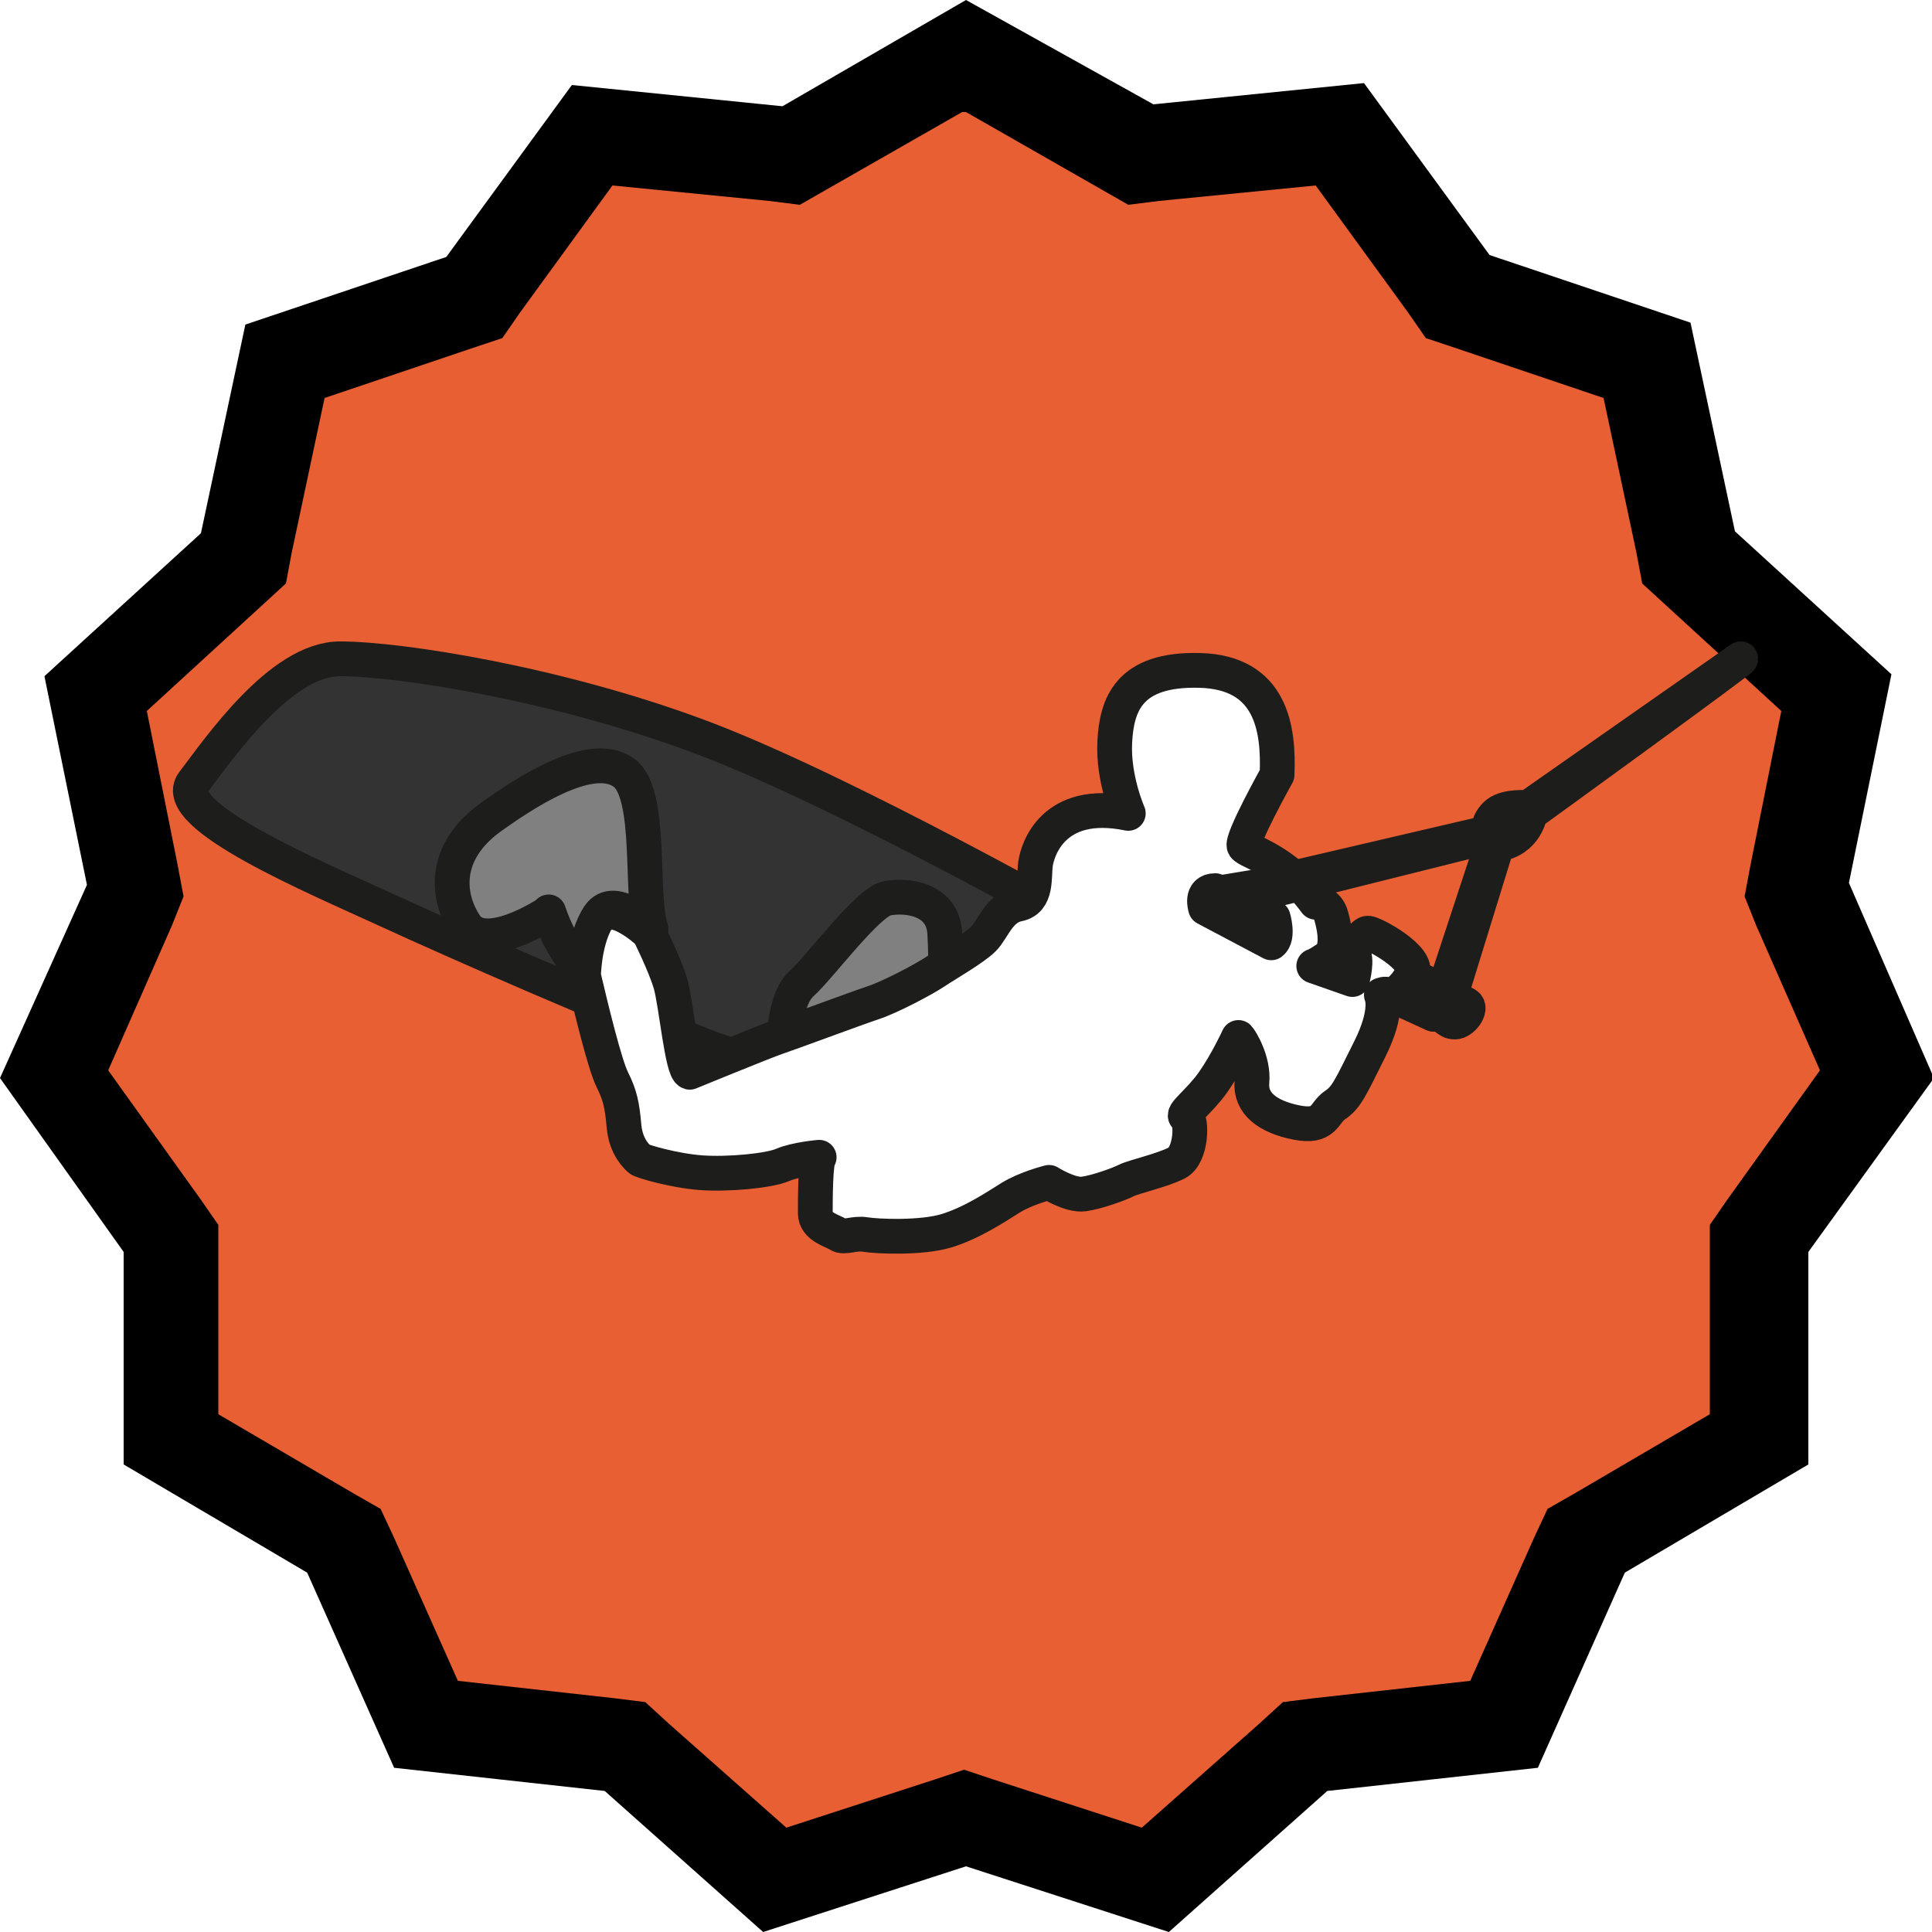 <?xml version="1.0" encoding="UTF-8"?>
<svg id="Layer_1" xmlns="http://www.w3.org/2000/svg" version="1.1" viewBox="0 0 100 100">
  <!-- Generator: Adobe Illustrator 29.3.1, SVG Export Plug-In . SVG Version: 2.1.0 Build 151)  -->
  <defs>
    <style>
      .st0, .st1, .st2, .st3 {
        stroke: #1d1d1b;
        stroke-linejoin: round;
        stroke-width: 1.8px;
      }

      .st4 {
        fill: #e85f34;
      }

      .st1 {
        fill: #333;
      }

      .st2 {
        fill: gray;
      }

      .st3 {
        fill: #fff;
      }
    </style>
  </defs>
  <g>
    <polygon class="st4" points="32.4 90.3 22.1 89.1 17.9 79.6 9 74.4 8.9 64 2.9 55.5 7 46 4.9 35.8 12.6 28.8 14.8 18.6 24.6 15.4 30.7 7 41 8 50 2.9 59 8 69.3 7 75.4 15.4 85.2 18.6 87.4 28.8 95.1 35.8 93 46 97.1 55.5 91.1 64 91 74.4 82.1 79.6 77.9 89.1 67.6 90.3 59.9 97.2 50 94 40.1 97.2 32.4 90.3"/>
    <path d="M50,5.8l7,4,1.4.8,1.6-.2,8.1-.8,4.8,6.6.9,1.3,1.5.5,7.7,2.6,1.7,8,.3,1.6,1.2,1.1,6,5.5-1.6,8-.3,1.6.6,1.5,3.3,7.5-4.8,6.7-.9,1.3v1.6s0,8.2,0,8.2l-7,4.1-1.4.8-.7,1.5-3.3,7.4-8.1.9-1.6.2-1.2,1.1-6.1,5.4-7.7-2.5-1.5-.5-1.5.5-7.7,2.5-6.1-5.4-1.2-1.1-1.6-.2-8.1-.9-3.3-7.4-.7-1.5-1.4-.8-7-4.1v-8.2s0-1.6,0-1.6l-.9-1.3-4.8-6.7,3.3-7.5.6-1.5-.3-1.6-1.6-8,6-5.5,1.2-1.1.3-1.6,1.7-8,7.7-2.6,1.5-.5.9-1.3,4.8-6.6,8.1.8,1.6.2,1.4-.8,7-4M50,0l-9.5,5.5-10.9-1.1-6.5,8.9-10.4,3.5-2.3,10.8-8.1,7.4,2.2,10.8L0,55.8l6.4,9v11c0,0,9.5,5.6,9.5,5.6l4.5,10.1,10.9,1.2,8.2,7.3,10.5-3.4,10.5,3.4,8.2-7.3,10.9-1.2,4.5-10.1,9.5-5.6v-11c0,0,6.5-9,6.5-9l-4.4-10.1,2.2-10.8-8.1-7.4-2.3-10.8-10.4-3.5-6.5-8.9-10.9,1.1L50,0h0Z"/>
  </g>
  <g>
    <path class="st1" d="M36.9,54.3c-5.7-2.2-13.2-5.5-16.9-7.2-3.7-1.7-11.3-4.9-10-6.6s4.5-6.4,7.6-6.4,11.4,1.3,18.8,4.1c7.4,2.8,20.1,10,20.1,10l-8.4,9.9s-7.6-2.6-8.8-3-2.4-.8-2.4-.8Z"/>
    <path class="st2" d="M28.3,47.3s-3.2,2.1-4.2.6-1.2-3.8,1.3-5.6,5.4-3.4,6.9-2.3.8,6.4,1.4,8.1c0,0-1.9-1.9-2.7-.7s-.7,3-.7,3c0,0-1.2-1.1-1.9-3.2Z"/>
    <path class="st2" d="M40.6,53.8s0-2.1.9-2.9,3.4-4.2,4.4-4.4,2.9,0,3,1.8,0,2.5,0,2.5l-8,3.7-.4-.7Z"/>
    <path class="st0" d="M68.3,49.8l5.9,2.7h.5s.2.4.6.4.9-.7.6-.9-1-.3-1-.3c0,0,0-.3-.4-.5s-5.6-2.7-5.6-2.7l-.6,1.1Z"/>
    <path class="st3" d="M30.2,50.6s0-1.8.7-3,2.7.7,2.7.7c0,0,.8,1.6,1.1,2.6s.6,4.5,1,4.6c0,0,3.9-1.6,4.5-1.8s4.1-1.5,5-1.8,2.6-1.2,3.2-1.6,2-1.2,2.5-1.7.8-1.6,1.8-1.8.8-1.4.9-2.1.9-3.4,4.8-2.6c0,0-.8-1.8-.7-3.7s.7-3.8,4.4-3.7,4.1,3,4,5.4c0,0-1.9,3.4-1.7,3.7s2.1.7,3.7,2.9c0,0,.6,0,.8.7s.4,1.8-.2,2.2-.7.4-.7.4l2,.7s.3-1.1,0-1.4c0,0,.5-1,.8-1s2.7,1.3,2.3,2.1-1,1.2-1.2,1.1-.4,0-.4,0c0,0,.4.8-.6,2.8s-1.2,2.5-1.8,2.9-.5,1.2-2,.9-2.4-1-2.3-2.1-.6-2.2-.7-2.3c0,0-.6,1.3-1.3,2.3s-1.7,1.7-1.4,1.8.3,2-.5,2.4-2.2.7-2.6.9-1.5.6-2.2.7-1.8-.6-1.8-.6c0,0-1.2.3-2,.8s-2,1.3-3.3,1.7-3.6.3-4.2.2-1.1.2-1.4,0-1.2-.4-1.2-1.1,0-2.7.2-2.9c0,0-1.2.1-1.9.4s-2.8.5-4.2.4-3.1-.6-3.2-.7-.7-.6-.8-1.7-.2-1.6-.6-2.4-1.1-3.7-1.5-5.4Z"/>
    <path class="st0" d="M62.9,46.1l3,1.4s.3,1-.1,1.3l-3.4-1.8s-.3-.9.5-.9Z"/>
    <path class="st0" d="M62.9,47.2l1-.7-.7-.3,1.8-.3,12-2.8s0-.6.5-1,1.6-.3,1.6-.3l11-7.7h0c0,.1-10.9,8-10.9,8,0,0-.2,1.4-1.7,1.6l-2.5,8.1-.3.8-.3-.2.3-1,2.6-7.9-.3-.2-12,3-1.7,1.1-.4-.2Z"/>
  </g>
</svg>